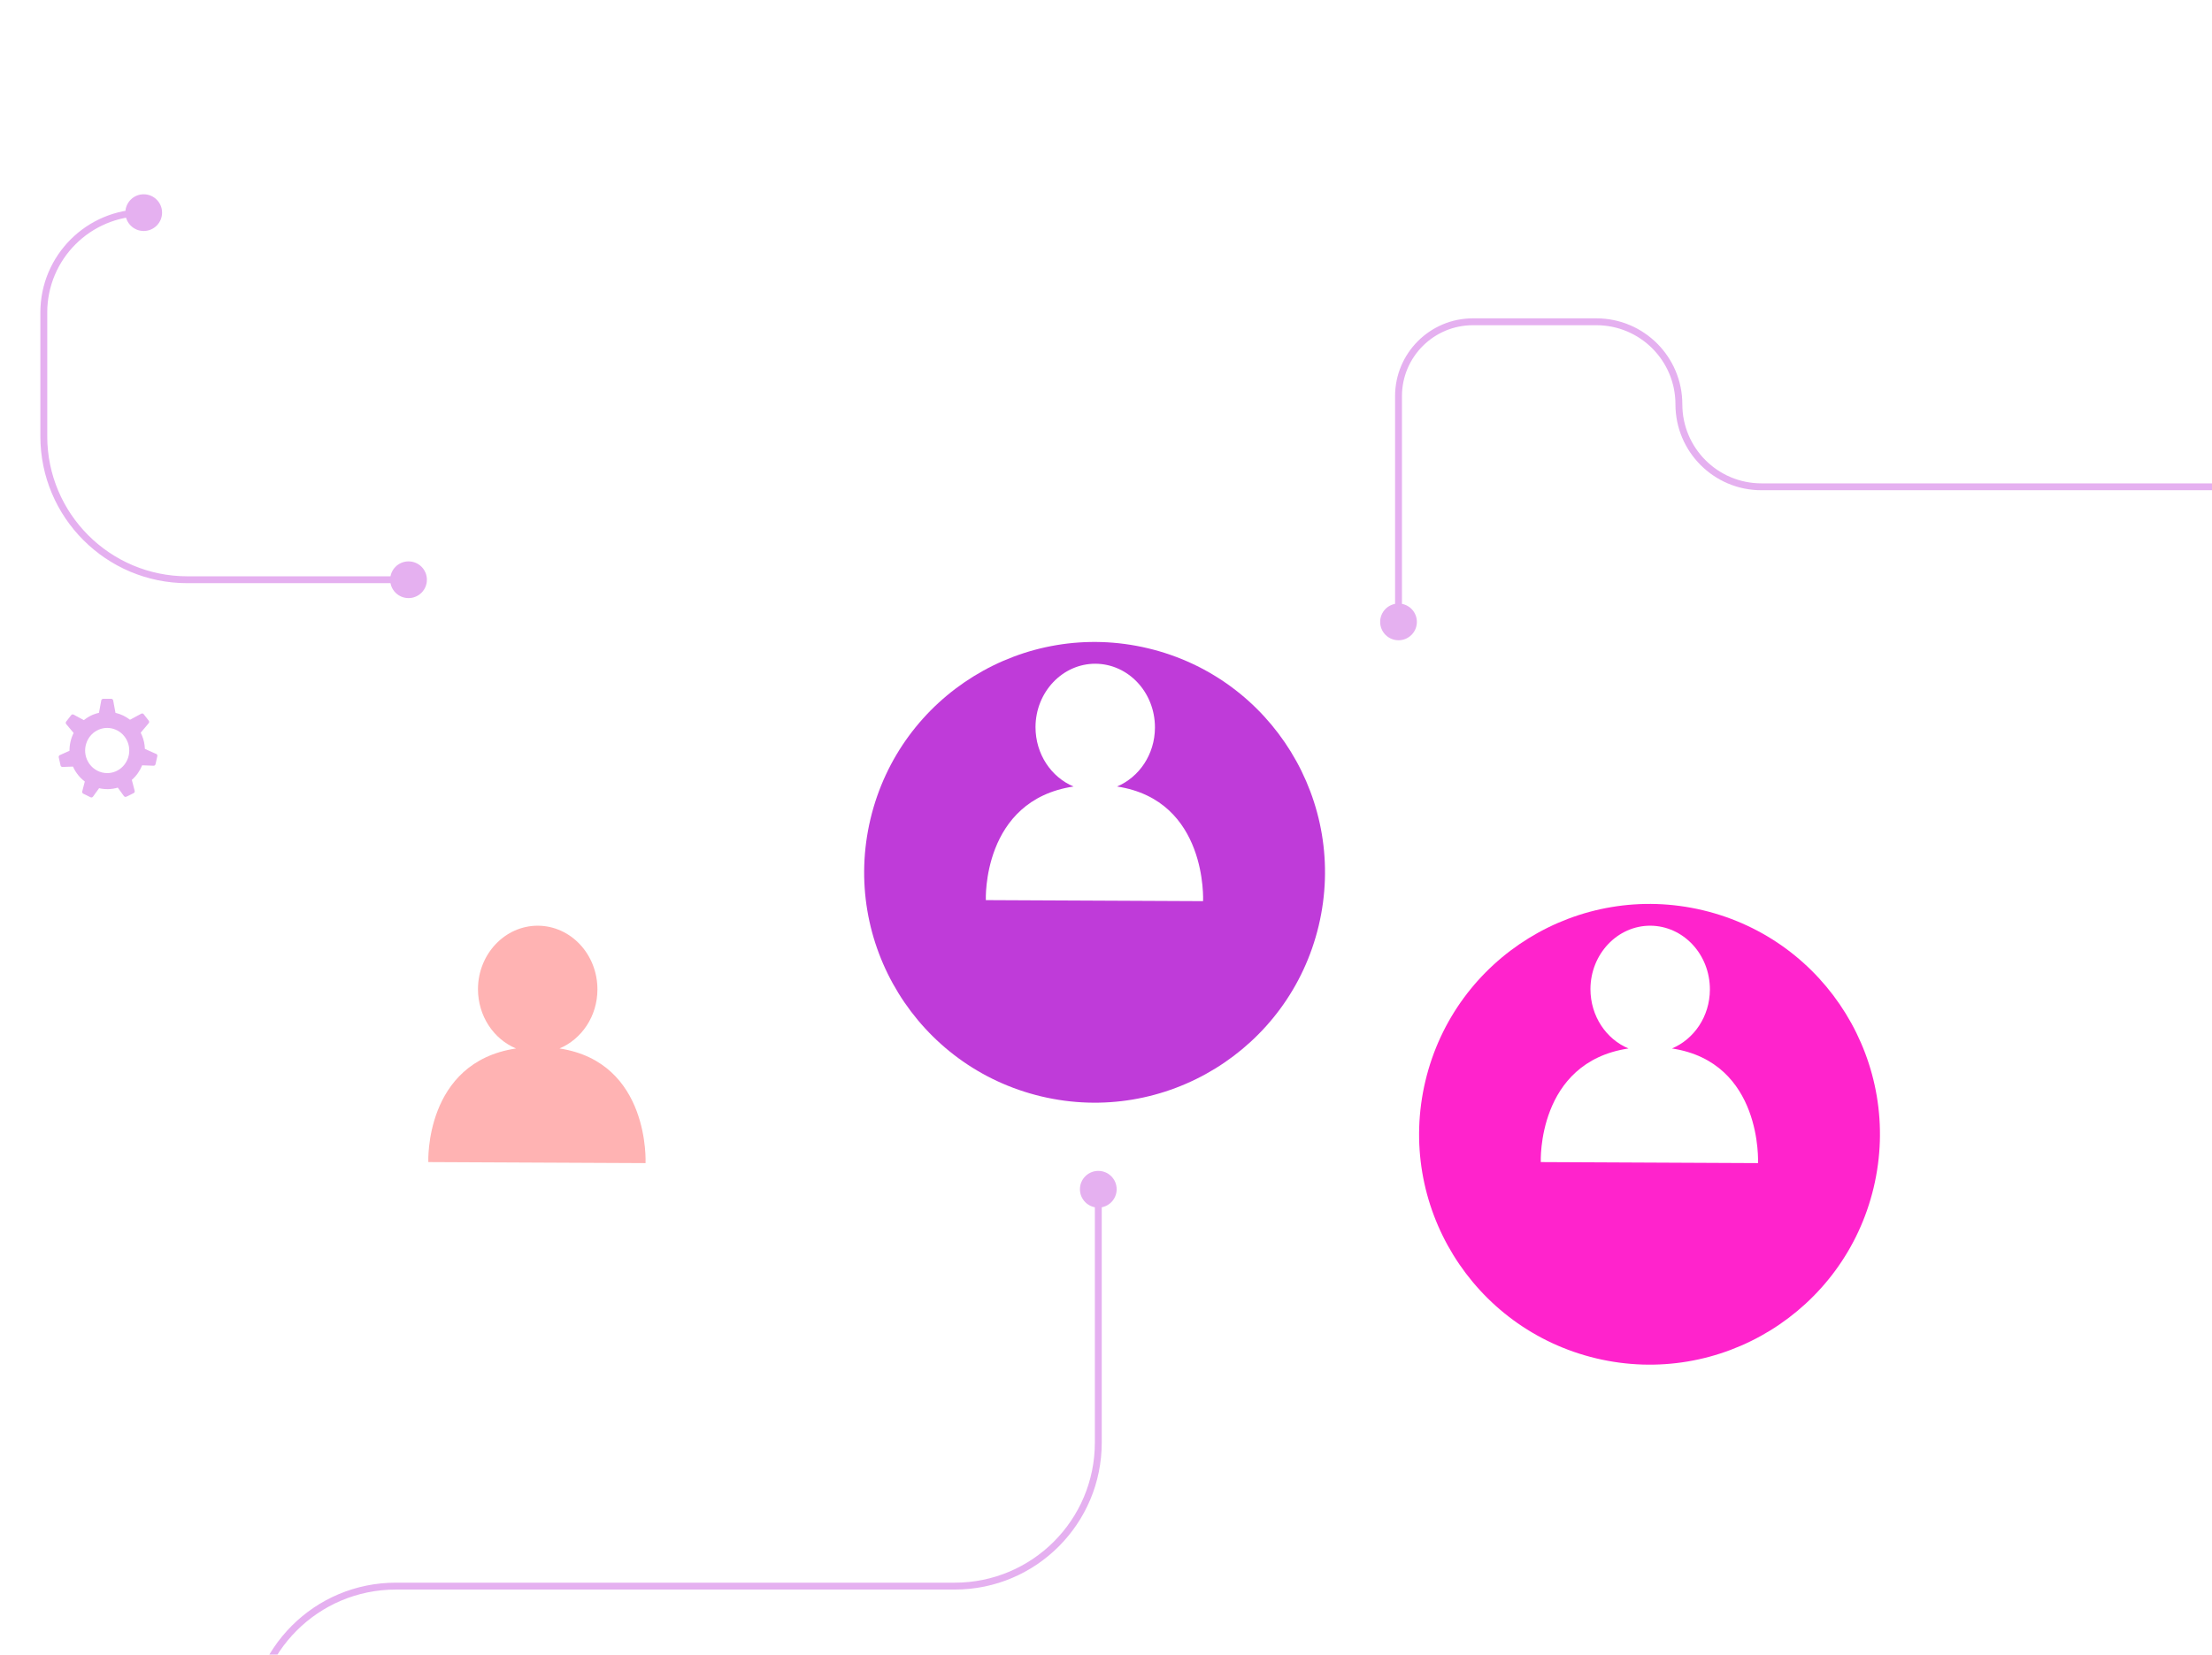 <svg width="556" height="416" viewBox="0 0 556 416" fill="none" xmlns="http://www.w3.org/2000/svg">
<path opacity="0.4" d="M98.073 145.762C98.073 148.311 100.139 150.377 102.688 150.377C105.237 150.377 107.303 148.311 107.303 145.762C107.303 143.213 105.237 141.147 102.688 141.147C100.139 141.147 98.073 143.213 98.073 145.762ZM31.506 53.461C31.506 56.01 33.573 58.077 36.121 58.077C38.67 58.077 40.737 56.01 40.737 53.461C40.737 50.913 38.67 48.846 36.121 48.846C33.573 48.846 31.506 50.913 31.506 53.461ZM47.09 145.762V146.627H102.688V145.762V144.897H47.09V145.762ZM11.011 109.682H11.876V78.572H11.011H10.145V109.682H11.011ZM11.011 78.572H11.876C11.876 65.182 22.731 54.327 36.121 54.327V53.461V52.596C21.775 52.596 10.145 64.226 10.145 78.572H11.011ZM47.09 145.762V144.897C27.642 144.897 11.876 129.131 11.876 109.682H11.011H10.145C10.145 130.087 26.686 146.627 47.09 146.627V145.762Z" fill="#BF3BD9"/>
<path opacity="0.4" d="M5.398 485.854C7.947 485.854 10.013 487.92 10.013 490.469C10.013 493.018 7.947 495.084 5.398 495.084C2.849 495.084 0.783 493.018 0.783 490.469C0.783 487.92 2.849 485.854 5.398 485.854ZM276.064 294.393C278.613 294.393 280.679 296.459 280.679 299.008C280.679 301.557 278.613 303.623 276.064 303.623C273.515 303.623 271.449 301.557 271.449 299.008C271.449 296.459 273.515 294.393 276.064 294.393ZM63.398 434.872L62.533 434.872L63.398 434.872ZM63.398 454.39L62.533 454.39L62.533 434.872L63.398 434.872L64.263 434.872L64.263 454.39L63.398 454.39ZM27.318 490.469L27.318 491.334L5.398 491.334L5.398 490.469L5.398 489.604L27.318 489.604L27.318 490.469ZM99.478 398.792L99.478 397.927L239.984 397.927L239.984 398.792L239.984 399.657L99.478 399.657L99.478 398.792ZM276.064 362.712L275.199 362.712L275.199 299.008L276.064 299.008L276.929 299.008L276.929 362.712L276.064 362.712ZM239.984 398.792L239.984 397.927C259.433 397.927 275.199 382.161 275.199 362.712L276.064 362.712L276.929 362.712C276.929 383.117 260.388 399.657 239.984 399.657L239.984 398.792ZM63.398 434.872L62.533 434.872C62.533 414.468 79.074 397.927 99.478 397.927L99.478 398.792L99.478 399.657C80.03 399.657 64.264 415.423 64.263 434.872L63.398 434.872ZM63.398 454.39L64.263 454.39C64.263 474.794 47.722 491.334 27.318 491.334L27.318 490.469L27.318 489.604C46.767 489.604 62.532 473.838 62.533 454.39L63.398 454.39Z" fill="#BF3BD9"/>
<path opacity="0.4" d="M594.75 127.009C597.299 127.009 599.365 124.943 599.365 122.394C599.365 119.845 597.299 117.779 594.75 117.779C592.201 117.779 590.135 119.845 590.135 122.394C590.135 124.943 592.201 127.009 594.75 127.009ZM351.525 160.979C354.074 160.979 356.14 158.913 356.14 156.364C356.14 153.815 354.074 151.749 351.525 151.749C348.977 151.749 346.91 153.815 346.91 156.364C346.91 158.913 348.977 160.979 351.525 160.979ZM351.525 99.612L350.66 99.612L351.525 99.612ZM442.744 122.394L442.744 123.259L442.744 122.394ZM442.744 122.394L442.744 123.259L594.75 123.259L594.75 122.394L594.75 121.529L442.744 121.529L442.744 122.394ZM401.252 80.902L401.252 80.037L370.235 80.037L370.235 80.902L370.235 81.768L401.252 81.768L401.252 80.902ZM351.525 99.612L350.66 99.612L350.66 156.364L351.525 156.364L352.391 156.364L352.391 99.612L351.525 99.612ZM370.235 80.902L370.235 80.037C359.424 80.037 350.66 88.801 350.66 99.612L351.525 99.612L352.391 99.612C352.391 89.757 360.38 81.768 370.235 81.768L370.235 80.902ZM421.998 101.648L421.133 101.648C421.133 113.584 430.809 123.259 442.744 123.259L442.744 122.394L442.744 121.529C431.764 121.529 422.864 112.628 422.864 101.648L421.998 101.648ZM421.998 101.648L422.864 101.648C422.864 89.713 413.188 80.037 401.252 80.037L401.252 80.902L401.252 81.768C412.232 81.768 421.133 90.668 421.133 101.648L421.998 101.648Z" fill="#BF3BD9"/>
<path opacity="0.4" d="M39.232 189.548L36.421 188.292C36.377 187.182 36.157 186.065 35.717 184.979C35.61 184.714 35.491 184.468 35.365 184.222L37.371 181.831C37.528 181.648 37.528 181.376 37.383 181.187L36.126 179.572C35.975 179.382 35.717 179.326 35.51 179.439L32.68 180.966C31.592 180.127 30.347 179.534 29.027 179.225L28.448 176.107C28.404 175.868 28.197 175.697 27.964 175.697H25.94C25.701 175.697 25.5 175.868 25.456 176.107L24.877 179.218C24.355 179.338 23.833 179.496 23.318 179.71C22.494 180.058 21.752 180.524 21.079 181.061L18.508 179.673C18.3 179.559 18.036 179.616 17.892 179.805L16.634 181.421C16.483 181.61 16.489 181.881 16.647 182.064L18.508 184.279C17.822 185.655 17.458 187.194 17.47 188.765L15.05 189.851C14.829 189.945 14.71 190.192 14.767 190.425L15.219 192.444C15.27 192.684 15.483 192.848 15.722 192.835L18.344 192.741C19.03 194.28 20.067 195.549 21.318 196.495L20.671 198.969C20.608 199.202 20.721 199.448 20.935 199.556L22.758 200.452C22.972 200.559 23.23 200.49 23.374 200.294L24.909 198.174C26.43 198.521 28.04 198.496 29.605 198.029L31.146 200.155C31.291 200.351 31.542 200.414 31.762 200.313L33.586 199.417C33.799 199.31 33.912 199.064 33.849 198.83L33.133 196.085C34.283 195.082 35.164 193.82 35.736 192.419L38.59 192.526C38.829 192.533 39.037 192.369 39.093 192.135L39.546 190.116C39.596 189.876 39.477 189.636 39.263 189.542L39.232 189.548ZM21.821 190.873C20.652 187.977 21.997 184.651 24.82 183.452C27.644 182.253 30.894 183.635 32.07 186.525C33.24 189.422 31.894 192.747 29.071 193.946C26.248 195.145 22.997 193.763 21.821 190.873Z" fill="#BF3BD9"/>
<path opacity="0.4" d="M433.38 284.343L430.57 283.088C430.526 281.977 430.306 280.86 429.866 279.775C429.759 279.51 429.639 279.264 429.514 279.018L431.519 276.626C431.676 276.443 431.676 276.172 431.532 275.982L430.274 274.367C430.123 274.178 429.866 274.121 429.658 274.235L426.829 275.762C425.741 274.922 424.496 274.329 423.176 274.02L422.597 270.903C422.553 270.663 422.346 270.493 422.113 270.493H420.088C419.849 270.493 419.648 270.663 419.604 270.903L419.026 274.014C418.504 274.134 417.982 274.291 417.466 274.506C416.643 274.853 415.901 275.32 415.228 275.856L412.656 274.468C412.449 274.354 412.185 274.411 412.04 274.601L410.783 276.216C410.632 276.405 410.638 276.677 410.795 276.86L412.656 279.074C411.971 280.45 411.606 281.99 411.619 283.561L409.198 284.646C408.978 284.741 408.859 284.987 408.915 285.22L409.368 287.24C409.418 287.479 409.632 287.644 409.871 287.631L412.493 287.536C413.178 289.076 414.216 290.344 415.467 291.291L414.819 293.764C414.757 293.998 414.87 294.244 415.083 294.351L416.907 295.247C417.121 295.354 417.378 295.285 417.523 295.089L419.057 292.969C420.579 293.316 422.188 293.291 423.754 292.824L425.295 294.951C425.439 295.146 425.691 295.209 425.911 295.108L427.734 294.212C427.948 294.105 428.061 293.859 427.998 293.625L427.281 290.881C428.432 289.877 429.312 288.615 429.884 287.214L432.739 287.322C432.978 287.328 433.185 287.164 433.242 286.93L433.695 284.911C433.745 284.671 433.626 284.432 433.412 284.337L433.38 284.343ZM415.97 285.668C414.801 282.772 416.146 279.447 418.969 278.248C421.792 277.049 425.043 278.431 426.219 281.321C427.388 284.217 426.043 287.543 423.22 288.741C420.397 289.94 417.146 288.558 415.97 285.668Z" fill="#BF3BD9"/>
<g filter="url(#filter0_dd_2491_39654)">
<path d="M191.327 280.04C198.734 248.928 179.516 217.702 148.404 210.296C117.291 202.89 86.066 222.107 78.659 253.22C71.253 284.332 90.471 315.558 121.583 322.964C152.695 330.37 183.921 311.153 191.327 280.04Z" fill="white"/>
</g>
<path d="M140.633 263.612C146.178 261.277 150.134 255.571 150.166 248.827C150.198 239.975 143.519 232.81 135.219 232.745C126.951 232.712 120.174 239.845 120.142 248.665C120.142 255.474 124.098 261.277 129.707 263.612C106.621 267.081 107.659 292.177 107.659 292.177L162.26 292.436C162.26 292.436 163.492 267.081 140.633 263.612Z" fill="#FFB3B3"/>
<g filter="url(#filter1_dd_2491_39654)">
<path d="M470.953 280.04C478.359 248.928 459.141 217.702 428.029 210.296C396.917 202.89 365.691 222.107 358.285 253.22C350.878 284.332 370.096 315.558 401.208 322.964C432.321 330.37 463.546 311.153 470.953 280.04Z" fill="#FF23CC"/>
</g>
<path d="M420.259 263.612C425.804 261.277 429.759 255.571 429.792 248.827C429.824 239.975 423.145 232.81 414.845 232.745C406.577 232.712 399.8 239.845 399.768 248.665C399.768 255.474 403.723 261.277 409.333 263.612C386.247 267.081 387.285 292.177 387.285 292.177L441.886 292.436C441.886 292.436 443.118 267.081 420.259 263.612Z" fill="white"/>
<g filter="url(#filter2_dd_2491_39654)">
<path d="M331.465 214.176C338.871 183.064 319.654 151.838 288.541 144.432C257.429 137.025 226.203 156.243 218.797 187.355C211.391 218.468 230.608 249.693 261.721 257.1C292.833 264.506 324.059 245.288 331.465 214.176Z" fill="#BF3BD9"/>
</g>
<path d="M280.772 197.748C286.316 195.413 290.272 189.707 290.304 182.962C290.337 174.111 283.658 166.945 275.357 166.88C267.089 166.848 260.313 173.981 260.28 182.8C260.28 189.609 264.236 195.413 269.845 197.748C246.76 201.217 247.797 226.313 247.797 226.313L302.398 226.572C302.398 226.572 303.63 201.217 280.772 197.748Z" fill="white"/>
<defs>
<filter id="filter0_dd_2491_39654" x="63.151" y="208.708" width="143.685" height="143.685" filterUnits="userSpaceOnUse" color-interpolation-filters="sRGB">
<feFlood flood-opacity="0" result="BackgroundImageFix"/>
<feColorMatrix in="SourceAlpha" type="matrix" values="0 0 0 0 0 0 0 0 0 0 0 0 0 0 0 0 0 0 127 0" result="hardAlpha"/>
<feMorphology radius="2.32" operator="erode" in="SourceAlpha" result="effect1_dropShadow_2491_39654"/>
<feOffset dy="4.64"/>
<feGaussianBlur stdDeviation="3.48"/>
<feComposite in2="hardAlpha" operator="out"/>
<feColorMatrix type="matrix" values="0 0 0 0 0.071 0 0 0 0 0.071 0 0 0 0 0.09 0 0 0 0.03 0"/>
<feBlend mode="normal" in2="BackgroundImageFix" result="effect1_dropShadow_2491_39654"/>
<feColorMatrix in="SourceAlpha" type="matrix" values="0 0 0 0 0 0 0 0 0 0 0 0 0 0 0 0 0 0 127 0" result="hardAlpha"/>
<feMorphology radius="4.64" operator="erode" in="SourceAlpha" result="effect2_dropShadow_2491_39654"/>
<feOffset dy="13.921"/>
<feGaussianBlur stdDeviation="9.281"/>
<feComposite in2="hardAlpha" operator="out"/>
<feColorMatrix type="matrix" values="0 0 0 0 0.071 0 0 0 0 0.071 0 0 0 0 0.09 0 0 0 0.08 0"/>
<feBlend mode="normal" in2="effect1_dropShadow_2491_39654" result="effect2_dropShadow_2491_39654"/>
<feBlend mode="normal" in="SourceGraphic" in2="effect2_dropShadow_2491_39654" result="shape"/>
</filter>
<filter id="filter1_dd_2491_39654" x="342.776" y="208.708" width="143.685" height="143.685" filterUnits="userSpaceOnUse" color-interpolation-filters="sRGB">
<feFlood flood-opacity="0" result="BackgroundImageFix"/>
<feColorMatrix in="SourceAlpha" type="matrix" values="0 0 0 0 0 0 0 0 0 0 0 0 0 0 0 0 0 0 127 0" result="hardAlpha"/>
<feMorphology radius="2.32" operator="erode" in="SourceAlpha" result="effect1_dropShadow_2491_39654"/>
<feOffset dy="4.64"/>
<feGaussianBlur stdDeviation="3.48"/>
<feComposite in2="hardAlpha" operator="out"/>
<feColorMatrix type="matrix" values="0 0 0 0 0.071 0 0 0 0 0.071 0 0 0 0 0.09 0 0 0 0.03 0"/>
<feBlend mode="normal" in2="BackgroundImageFix" result="effect1_dropShadow_2491_39654"/>
<feColorMatrix in="SourceAlpha" type="matrix" values="0 0 0 0 0 0 0 0 0 0 0 0 0 0 0 0 0 0 127 0" result="hardAlpha"/>
<feMorphology radius="4.64" operator="erode" in="SourceAlpha" result="effect2_dropShadow_2491_39654"/>
<feOffset dy="13.921"/>
<feGaussianBlur stdDeviation="9.281"/>
<feComposite in2="hardAlpha" operator="out"/>
<feColorMatrix type="matrix" values="0 0 0 0 0.071 0 0 0 0 0.071 0 0 0 0 0.09 0 0 0 0.08 0"/>
<feBlend mode="normal" in2="effect1_dropShadow_2491_39654" result="effect2_dropShadow_2491_39654"/>
<feBlend mode="normal" in="SourceGraphic" in2="effect2_dropShadow_2491_39654" result="shape"/>
</filter>
<filter id="filter2_dd_2491_39654" x="203.288" y="142.844" width="143.685" height="143.685" filterUnits="userSpaceOnUse" color-interpolation-filters="sRGB">
<feFlood flood-opacity="0" result="BackgroundImageFix"/>
<feColorMatrix in="SourceAlpha" type="matrix" values="0 0 0 0 0 0 0 0 0 0 0 0 0 0 0 0 0 0 127 0" result="hardAlpha"/>
<feMorphology radius="2.32" operator="erode" in="SourceAlpha" result="effect1_dropShadow_2491_39654"/>
<feOffset dy="4.64"/>
<feGaussianBlur stdDeviation="3.48"/>
<feComposite in2="hardAlpha" operator="out"/>
<feColorMatrix type="matrix" values="0 0 0 0 0.071 0 0 0 0 0.071 0 0 0 0 0.09 0 0 0 0.03 0"/>
<feBlend mode="normal" in2="BackgroundImageFix" result="effect1_dropShadow_2491_39654"/>
<feColorMatrix in="SourceAlpha" type="matrix" values="0 0 0 0 0 0 0 0 0 0 0 0 0 0 0 0 0 0 127 0" result="hardAlpha"/>
<feMorphology radius="4.64" operator="erode" in="SourceAlpha" result="effect2_dropShadow_2491_39654"/>
<feOffset dy="13.921"/>
<feGaussianBlur stdDeviation="9.281"/>
<feComposite in2="hardAlpha" operator="out"/>
<feColorMatrix type="matrix" values="0 0 0 0 0.071 0 0 0 0 0.071 0 0 0 0 0.09 0 0 0 0.08 0"/>
<feBlend mode="normal" in2="effect1_dropShadow_2491_39654" result="effect2_dropShadow_2491_39654"/>
<feBlend mode="normal" in="SourceGraphic" in2="effect2_dropShadow_2491_39654" result="shape"/>
</filter>
</defs>
</svg>
